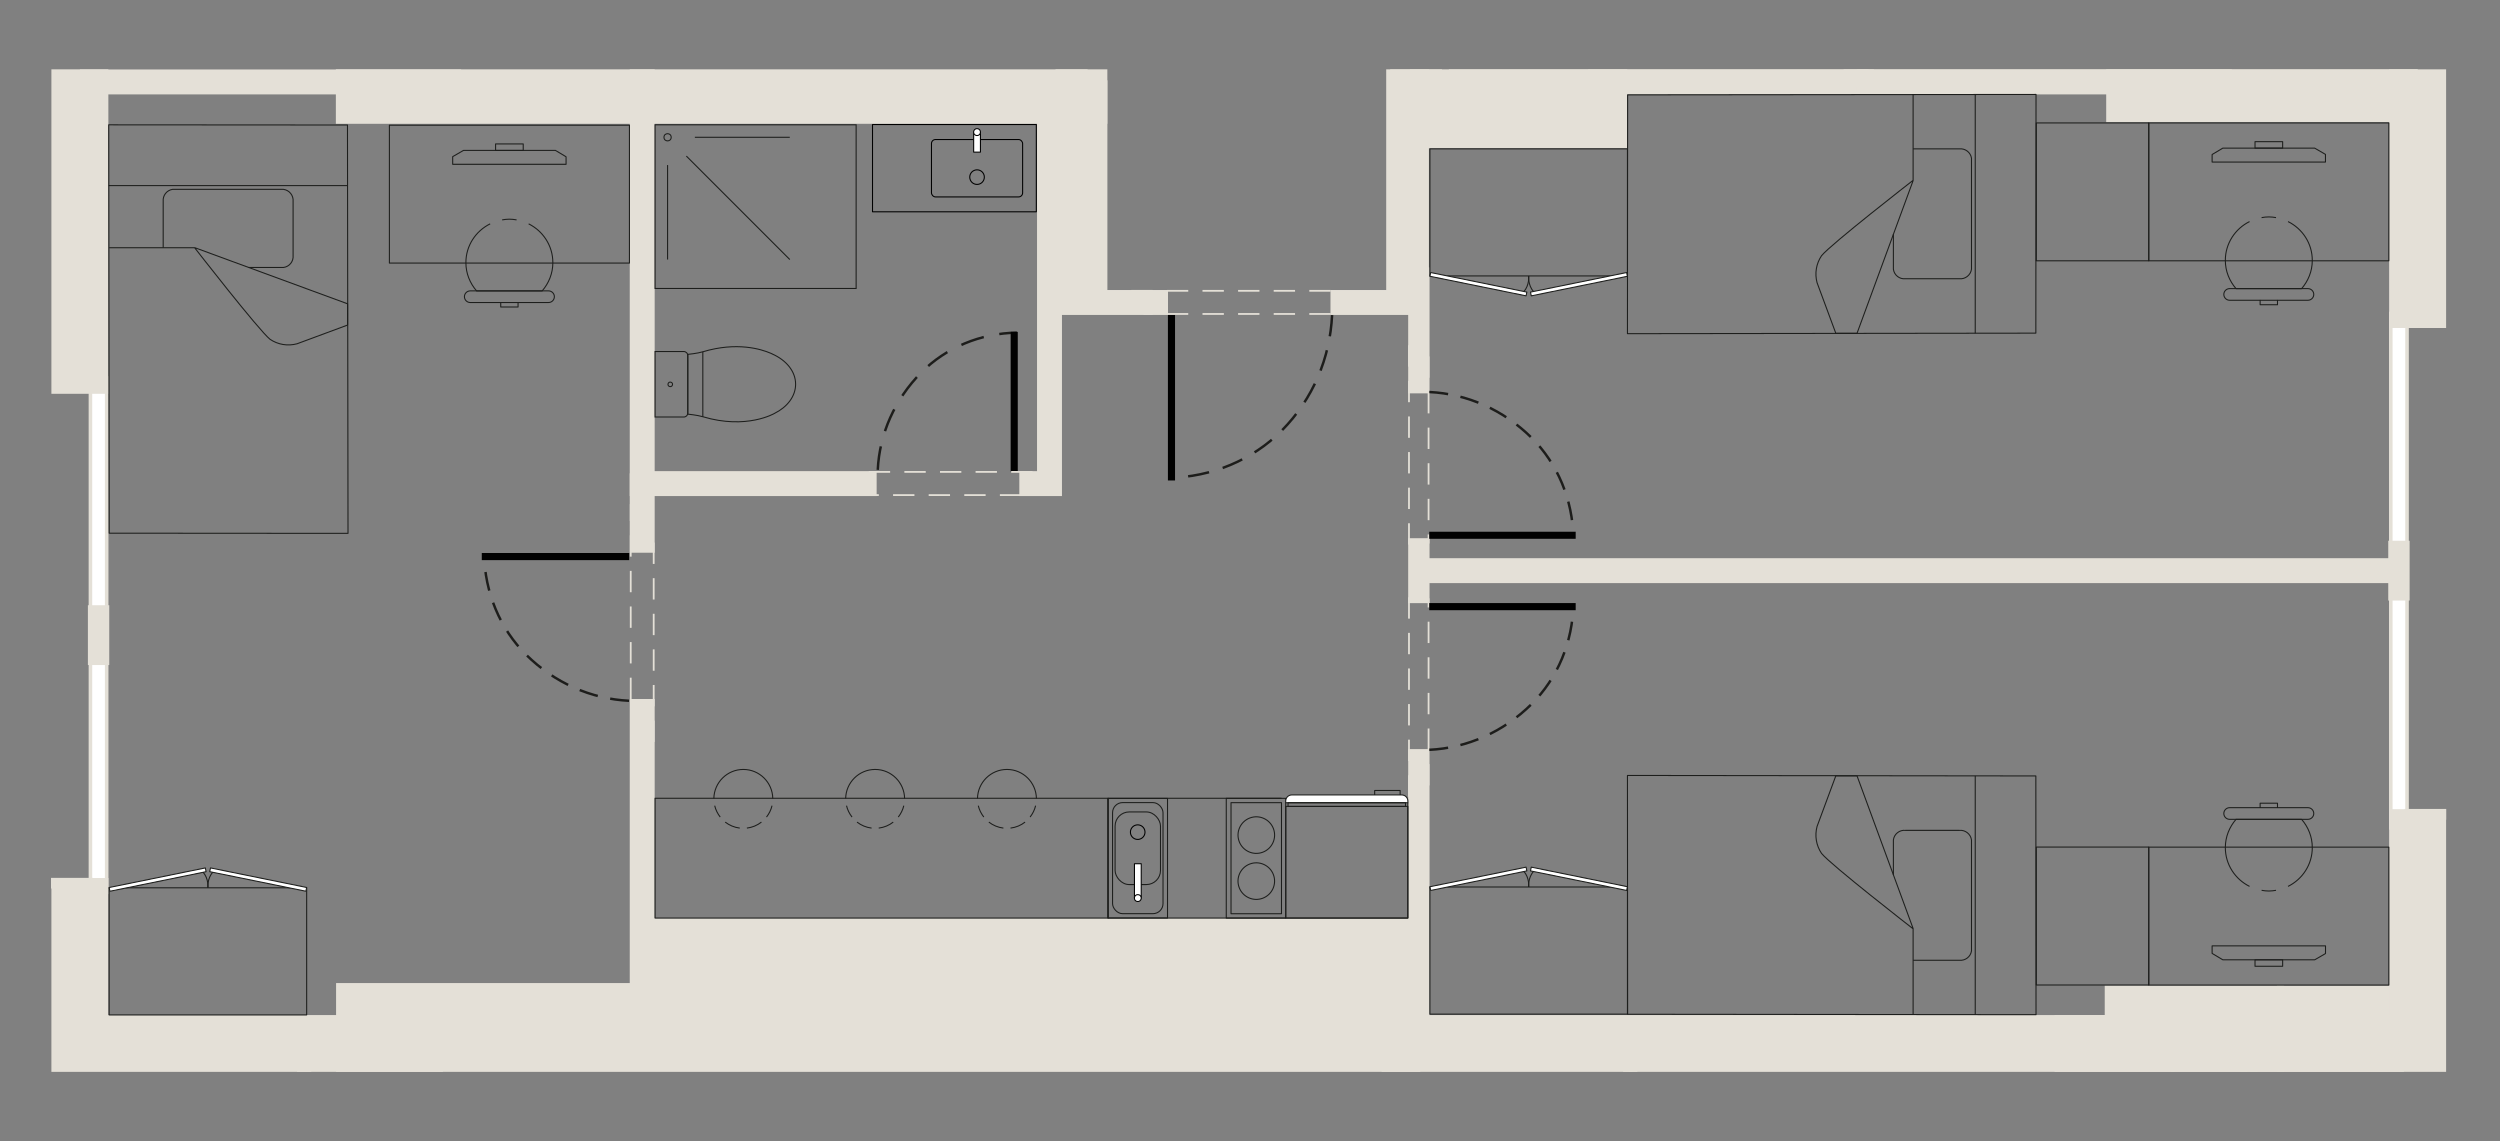 <?xml version="1.0" encoding="UTF-8"?> <svg xmlns="http://www.w3.org/2000/svg" xmlns:xlink="http://www.w3.org/1999/xlink" id="Layer_1" data-name="Layer 1" viewBox="0 0 561.77 256.43"><rect x="0" y="0" width="561.77" height="256.43" fill="#808080" stroke="none"/><defs><style> .cls-1, .cls-2, .cls-3, .cls-4, .cls-5, .cls-6, .cls-7, .cls-8, .cls-9, .cls-10, .cls-11, .cls-12, .cls-13, .cls-14, .cls-15, .cls-16, .cls-17, .cls-18 { stroke-miterlimit: 10; } .cls-1, .cls-2, .cls-5, .cls-6, .cls-7, .cls-10, .cls-11, .cls-12, .cls-13, .cls-14, .cls-15, .cls-17, .cls-18 { stroke: #e4e0d7; } .cls-1, .cls-19, .cls-20 { fill: #fff; } .cls-1, .cls-10 { stroke-width: .8px; } .cls-2 { stroke-width: 9.6px; } .cls-2, .cls-3, .cls-4, .cls-5, .cls-6, .cls-7, .cls-8, .cls-9, .cls-21, .cls-22, .cls-10, .cls-11, .cls-12, .cls-13, .cls-14, .cls-15, .cls-16, .cls-17, .cls-18, .cls-23, .cls-24 { fill: none; } .cls-3 { stroke-dasharray: 0 0 0 0 4.25 2.83 0 0; } .cls-3, .cls-4, .cls-9, .cls-16 { stroke: #1d1d1b; stroke-width: .56px; } .cls-4 { stroke-dasharray: 0 0 0 0 5.33 3.55 0 0; } .cls-19, .cls-8, .cls-22, .cls-20, .cls-23 { stroke-width: .24px; } .cls-19, .cls-8, .cls-23 { stroke: #1d1e1c; } .cls-19, .cls-22, .cls-20, .cls-23 { stroke-linejoin: round; } .cls-5 { stroke-width: 19.2px; } .cls-6 { stroke-width: 20px; } .cls-7 { stroke-width: 12.8px; } .cls-9, .cls-14 { stroke-dasharray: 0 0 0 0 4.8 3.2 0 0; } .cls-21 { stroke-width: 0px; } .cls-22, .cls-20 { stroke: #000; stroke-linecap: round; } .cls-11 { stroke-width: 5.6px; } .cls-12, .cls-24 { stroke-width: 1.6px; } .cls-13 { stroke-width: 2.4px; } .cls-14 { stroke-width: .4px; } .cls-25 { clip-path: url(#clippath); } .cls-15 { stroke-width: 4.8px; } .cls-16 { stroke-dasharray: 0 0 0 0 4.27 2.85 0 0; } .cls-17 { stroke-width: 7.2px; } .cls-18 { stroke-width: 3.2px; } .cls-24 { stroke: #010101; stroke-miterlimit: 1.41; } </style><clipPath id="clippath"><rect class="cls-21" x="167.92" y="-140.88" width="225.28" height="538.2" transform="translate(152.35 408.78) rotate(-90)"></rect></clipPath></defs><g class="cls-25"><rect class="cls-1" x="20.32" y="84.92" width="3.65" height="115.59"></rect><line class="cls-5" x1="75.47" y1="18.22" x2="248.83" y2="18.22"></line><line class="cls-6" x1="75.52" y1="230.91" x2="319.15" y2="230.91"></line><line class="cls-5" x1="472.95" y1="231.05" x2="544.43" y2="231.05"></line><polyline class="cls-18" points="138.62 293.93 366.33 293.93 366.33 239.18"></polyline><rect class="cls-10" x="414.64" y="191.37" width="25.38" height="121.75" transform="translate(175.08 679.58) rotate(-90)"></rect><line class="cls-10" x1="488.45" y1="252.25" x2="366.46" y2="252.25"></line><polyline class="cls-12" points="-329.28 723.43 -157.35 673.25 -676.99 -2907.48 -456.19 -3847.51 1848.03 -3847.51 1848.03 -3838.9 2607.17 -3838.9"></polyline><polyline class="cls-12" points="-157.35 673.25 512.45 474.79 512.45 221.45"></polyline><path class="cls-12" d="m504.19,239.79c0,1.1,0,140.51,0,140.51"></path><line class="cls-12" x1="506.49" y1="239.79" x2="506.49" y2="379.61"></line><polyline class="cls-18" points="311.42 375.91 303.36 348.27 68.35 348.27 68.35 237.43"></polyline><line class="cls-17" x1="240.79" y1="-28" x2="240.79" y2="24.35"></line><polyline class="cls-11" points="235.83 23.72 235.83 108.67 229.05 108.67"></polyline><polyline class="cls-11" points="196.99 108.67 144.31 108.67 144.31 -66.31"></polyline><line class="cls-11" x1="144.31" y1="124.2" x2="144.31" y2="106.36"></line><line class="cls-11" x1="144.31" y1="157.07" x2="144.31" y2="228.39"></line><line class="cls-15" x1="318.83" y1="135.53" x2="318.83" y2="120.94"></line><line class="cls-11" x1="319.1" y1="128.23" x2="539.11" y2="128.23"></line><line class="cls-15" x1="22.15" y1="136" x2="22.15" y2="149.44"></line><line class="cls-13" x1="20.88" y1="198.46" x2="-.96" y2="198.46"></line><line class="cls-7" x1="17.95" y1="88.49" x2="17.95" y2="-51.67"></line><polyline class="cls-7" points="17.95 197.3 17.95 234.5 99.53 234.5"></polyline><line class="cls-11" x1="262.46" y1="67.97" x2="235.83" y2="67.97"></line><line class="cls-11" x1="17.95" y1="18.41" x2="103.61" y2="18.41"></line><line class="cls-7" x1="242.44" y1="67.8" x2="242.44" y2="18.05"></line><line class="cls-7" x1="310.46" y1="234.5" x2="540.17" y2="234.5"></line><line class="cls-5" x1="144.31" y1="215.9" x2="318.03" y2="215.9"></line><rect class="cls-1" x="537.24" y="70.44" width="3.65" height="115.59" transform="translate(1078.12 256.47) rotate(180)"></rect><line class="cls-5" x1="365.66" y1="23.72" x2="312.38" y2="23.72"></line><line class="cls-17" x1="320.42" y1="-28" x2="320.42" y2="24.35"></line><line class="cls-11" x1="417.07" y1="18.05" x2="417.07" y2="-66.31"></line><line class="cls-15" x1="539.06" y1="121.51" x2="539.06" y2="134.95"></line><line class="cls-10" x1="561.77" y1="-160.93" x2="561.77" y2="182.98"></line><line class="cls-13" x1="540.33" y1="182.98" x2="562.17" y2="182.98"></line><line class="cls-7" x1="543.26" y1="73.71" x2="543.26" y2="-51.67"></line><polyline class="cls-7" points="543.26 181.83 543.26 234.5 461.68 234.5"></polyline><line class="cls-11" x1="298.97" y1="67.97" x2="318.43" y2="67.97"></line><line class="cls-11" x1="543.26" y1="18.41" x2="356.87" y2="18.41"></line><line class="cls-2" x1="316.29" y1="67.8" x2="316.29" y2="8.81"></line><line class="cls-15" x1="318.83" y1="88.39" x2="318.83" y2="60.08"></line><line class="cls-15" x1="318.83" y1="229.58" x2="318.83" y2="168.33"></line><line class="cls-7" x1="417.25" y1="14.49" x2="501.5" y2="14.49"></line><line class="cls-7" x1="473.28" y1="21.06" x2="543.26" y2="21.06"></line><line class="cls-11" x1="325.57" y1="16.89" x2="421.08" y2="16.89"></line><path class="cls-16" d="m141.35,157.47c-8.58-.41-16.76-4.06-23.09-10.31-5.91-5.86-9.34-14.06-9.48-22.71"></path><line class="cls-24" x1="108.26" y1="125.07" x2="141.38" y2="125.07"></line><line class="cls-14" x1="141.73" y1="157.08" x2="141.73" y2="113.28"></line><line class="cls-14" x1="146.89" y1="166.72" x2="146.89" y2="119.5"></line><line class="cls-14" x1="321.01" y1="80.09" x2="321.01" y2="122.14"></line><line class="cls-14" x1="316.61" y1="77.58" x2="316.61" y2="124.8"></line><path class="cls-3" d="m321.18,88.09c8.53.4,16.66,4.03,22.95,10.25,5.87,5.82,9.28,13.97,9.42,22.57"></path><line class="cls-24" x1="354.07" y1="120.28" x2="321.16" y2="120.28"></line><line class="cls-14" x1="321.01" y1="176.5" x2="321.01" y2="134.45"></line><line class="cls-14" x1="316.61" y1="179.01" x2="316.61" y2="131.79"></line><path class="cls-3" d="m321.18,168.49c8.53-.4,16.66-4.03,22.95-10.25,5.87-5.82,9.28-13.97,9.42-22.57"></path><line class="cls-24" x1="354.07" y1="136.31" x2="321.16" y2="136.31"></line><path class="cls-9" d="m299.33,70.8c-.46,9.64-4.27,18.82-11.29,25.93-6.58,6.64-15.79,10.49-25.5,10.65"></path><line class="cls-24" x1="263.24" y1="107.96" x2="263.24" y2="70.77"></line><line class="cls-14" x1="299.01" y1="70.55" x2="256.95" y2="70.55"></line><line class="cls-14" x1="299.01" y1="65.35" x2="251.79" y2="65.35"></line><path class="cls-4" d="m197.24,105.58c.38-8.13,3.84-15.86,9.76-21.86,5.54-5.6,13.31-8.84,21.49-8.97"></path><line class="cls-24" x1="227.9" y1="74.57" x2="227.9" y2="105.93"></line><line class="cls-14" x1="195.22" y1="106.04" x2="233.52" y2="106.04"></line><line class="cls-14" x1="184.68" y1="111.25" x2="231.9" y2="111.25"></line><rect class="cls-10" x="659.05" y="59.45" width="27.15" height="221.71" transform="translate(502.32 842.92) rotate(-90)"></rect><rect class="cls-10" x="659.05" y="-94.34" width="27.15" height="221.71" transform="translate(656.11 689.14) rotate(-90)"></rect><g><rect class="cls-8" x="147.2" y="28.04" width="45.18" height="36.78" transform="translate(339.58 92.86) rotate(180)"></rect><circle class="cls-8" cx="150.01" cy="30.85" r=".81"></circle><g><line class="cls-8" x1="150.01" y1="37.09" x2="150.01" y2="58.32"></line><line class="cls-8" x1="156.14" y1="30.85" x2="177.47" y2="30.85"></line><line class="cls-8" x1="177.47" y1="58.32" x2="154.23" y2="35.07"></line></g></g><g><circle class="cls-8" cx="150.6" cy="86.36" r=".51" transform="translate(27.81 209.08) rotate(-74.81)"></circle><path class="cls-8" d="m154.55,79.9c0-.5-.41-.91-.91-.91h-6.44s0,14.72,0,14.72h6.44c.5,0,.91-.41.91-.91v-12.9Z"></path><line class="cls-8" x1="157.93" y1="93.66" x2="157.93" y2="79.06"></line><path class="cls-8" d="m173.5,79.53c3.16,1.38,5.28,3.91,5.28,6.8,0,2.73-1.88,5.14-4.74,6.56,0,0-6.26,3.71-16.11.75-1.24-.37-3.38-.58-3.38-.58v-13.43s2.14-.2,3.38-.58c7.68-2.31,13.16-.57,15.21.31.02,0,.05.02.07.03.1.05.2.09.29.13Z"></path></g><g><g><rect class="cls-22" x="204.67" y="19.39" width="19.6" height="36.81" transform="translate(176.67 252.26) rotate(-90)"></rect><rect class="cls-22" x="209.31" y="31.35" width="20.48" height="12.9" rx=".91" ry=".91"></rect><circle class="cls-22" cx="219.55" cy="39.81" r="1.64" transform="translate(2.46 91.37) rotate(-23.64)"></circle></g><g><rect class="cls-20" x="218.79" y="29.68" width="1.52" height="4.49" transform="translate(439.1 63.86) rotate(-180)"></rect><circle class="cls-20" cx="219.55" cy="29.68" r=".77" transform="translate(183.33 248.25) rotate(-88.29)"></circle></g></g><polygon class="cls-23" points="24.54 -83.07 24.43 8.69 78.08 8.65 78.2 -83.11 24.54 -83.07"></polygon><g><polygon class="cls-23" points="24.54 119.81 24.43 28.05 78.08 28.09 78.2 119.85 24.54 119.81"></polygon><path class="cls-23" d="m55.85,60.1h7.86c1.33-.17,2.28-1.37,2.15-2.7v-12.12c.13-1.34-.83-2.55-2.16-2.73h-24.93c-1.3.2-2.22,1.38-2.1,2.69v10.43"></path><path class="cls-23" d="m24.54,55.67h19.27s34.3,12.6,34.3,12.6v4.77s-11.36,4.21-11.36,4.21c-2.07.56-4.28.2-6.06-1-2.53-2.01-16.96-20.59-16.96-20.59"></path><line class="cls-23" x1="24.43" y1="41.7" x2="78.1" y2="41.7"></line></g><g><rect class="cls-23" x="87.49" y="28.13" width="53.94" height="30.99" transform="translate(228.93 87.25) rotate(-180)"></rect><g><g><path class="cls-23" d="m110.14,50.3c-3.22,1.6-5.45,4.88-5.45,8.72,0,2.44.92,4.63,2.4,6.35h14.74c1.47-1.71,2.4-3.91,2.4-6.35,0-3.83-2.23-7.12-5.44-8.72"></path><path class="cls-23" d="m116.08,49.41c-.53-.09-1.06-.16-1.62-.16s-1.09.07-1.62.16"></path></g><polyline class="cls-23" points="116.41 67.91 116.41 68.99 112.52 68.99 112.52 67.91"></polyline><path class="cls-23" d="m105.67,67.98c-.72,0-1.31-.59-1.31-1.31s.59-1.31,1.31-1.31h17.59c.72,0,1.31.59,1.31,1.31s-.59,1.31-1.31,1.31h-17.59Z"></path></g><g><path class="cls-23" d="m104.15,33.8h20.66s2.39,1.43,2.39,1.43v1.69s-25.48,0-25.48,0v-1.72s2.42-1.4,2.42-1.4Z"></path><path class="cls-23" d="m111.36,32.34h6.21s0,1.46,0,1.46h-6.21s0-1.46,0-1.46Z"></path></g></g><g><rect class="cls-23" x="87.45" y="-22.3" width="53.94" height="30.99" transform="translate(228.85 -13.62) rotate(180)"></rect><g><path class="cls-23" d="m101.69,1.62V-.11s25.47,0,25.47,0v1.69s-2.39,1.43-2.39,1.43h-20.66s-2.42-1.4-2.42-1.4Z"></path><path class="cls-23" d="m111.32,3.01h6.21s0,1.46,0,1.46h-6.21s0-1.46,0-1.46Z"></path></g></g><g><rect class="cls-8" x="147.15" y="-20.11" width="44.04" height="28.74"></rect><rect class="cls-8" x="193.08" y="-20.11" width="44.04" height="28.74"></rect><rect class="cls-8" x="177.76" y="-6.69" width="28.74" height="1.91" transform="translate(186.39 -197.87) rotate(90)"></rect></g><polygon class="cls-23" points="536.74 -83.84 536.85 7.92 483.2 7.88 483.08 -83.88 536.74 -83.84"></polygon><g><rect class="cls-23" x="419.88" y="-23.08" width="53.94" height="30.99"></rect><g><path class="cls-23" d="m457.17,2.24h-20.66s-2.39-1.43-2.39-1.43V-.88s25.48,0,25.48,0V.84s-2.42,1.4-2.42,1.4Z"></path><path class="cls-23" d="m449.96,3.7h-6.21s0-1.46,0-1.46h6.21s0,1.46,0,1.46Z"></path></g></g><g><rect class="cls-8" x="370.09" y="-14.79" width="44.04" height="28.74" transform="translate(784.22 -.84) rotate(180)"></rect><rect class="cls-8" x="324.15" y="-14.79" width="44.04" height="28.74" transform="translate(692.35 -.84) rotate(180)"></rect><rect class="cls-8" x="354.78" y="-1.37" width="28.74" height="1.91" transform="translate(368.73 -369.57) rotate(90)"></rect></g><g><rect class="cls-23" x="24.52" y="199.5" width="44.39" height="28.56"></rect><rect class="cls-19" x="24.39" y="197.22" width="22.05" height=".86" transform="translate(-38.69 11.03) rotate(-11.5)"></rect><rect class="cls-19" x="46.99" y="197.22" width="22.05" height=".86" transform="translate(40.57 -7.6) rotate(11.5)"></rect><path class="cls-23" d="m46.72,199.49s.21-2.06-1.09-3.49"></path><path class="cls-23" d="m46.72,199.49s-.21-2.06,1.09-3.49"></path></g><polyline class="cls-23" points="316.35 180.38 316.35 206.29 248.99 206.29 248.99 179.38 287.97 179.38"></polyline><g><rect class="cls-23" x="276.63" y="180.35" width="11.34" height="24.96" transform="translate(564.59 385.67) rotate(-180)"></rect><circle class="cls-23" cx="282.3" cy="198" r="4.11" transform="translate(-51.6 111.92) rotate(-20.59)"></circle><circle class="cls-23" cx="282.3" cy="187.66" r="4.11" transform="translate(-47.96 111.26) rotate(-20.59)"></circle></g><rect class="cls-23" x="275.56" y="179.38" width="13.36" height="26.9" transform="translate(564.47 385.67) rotate(-180)"></rect><rect class="cls-23" x="248.99" y="179.42" width="13.36" height="26.87" transform="translate(511.34 385.7) rotate(-180)"></rect><g><rect class="cls-23" x="288.93" y="181.2" width="27.42" height="25.09"></rect><g><path class="cls-19" d="m316.36,179.99c0-.75-.61-1.36-1.36-1.36h-24.73c-.75,0-1.36.61-1.36,1.36v.39h27.45v-.39Z"></path><polyline class="cls-23" points="308.9 178.63 308.9 177.63 314.62 177.63 314.62 178.63"></polyline><rect class="cls-23" x="289.43" y="180.38" width="26.4" height=".82"></rect></g></g><rect class="cls-23" x="147.2" y="179.37" width="101.77" height="26.93" transform="translate(396.17 385.67) rotate(-180)"></rect><g><rect class="cls-23" x="250" y="180.35" width="11.34" height="24.96" rx="2.27" ry="2.27"></rect><g><rect class="cls-23" x="250.57" y="182.45" width="10.2" height="16.32" rx="3.17" ry="3.17"></rect><g><rect class="cls-20" x="254.91" y="194.1" width="1.52" height="7.7" transform="translate(511.35 395.89) rotate(180)"></rect><circle class="cls-20" cx="255.67" cy="201.8" r=".77" transform="translate(35.44 441.78) rotate(-85.74)"></circle></g><circle class="cls-22" cx="255.67" cy="187" r="1.64" transform="translate(53.18 430.59) rotate(-86.45)"></circle></g></g><g><path class="cls-23" d="m219.65,179.44c.05-3.61,3-6.54,6.62-6.54,3.63,0,6.57,2.93,6.62,6.54"></path><path class="cls-23" d="m230.34,184.73c-.93.73-2.04,1.2-3.27,1.35"></path><path class="cls-23" d="m232.71,181.04c-.22.95-.66,1.81-1.24,2.56"></path><path class="cls-23" d="m225.47,186.08c-1.23-.15-2.34-.63-3.27-1.35"></path><path class="cls-23" d="m221.07,183.6c-.58-.75-1.02-1.61-1.24-2.56"></path></g><g><path class="cls-23" d="m160.41,179.44c.05-3.61,3-6.54,6.62-6.54,3.63,0,6.57,2.93,6.62,6.54"></path><path class="cls-23" d="m171.1,184.73c-.93.73-2.04,1.2-3.27,1.35"></path><path class="cls-23" d="m173.48,181.04c-.22.95-.66,1.81-1.24,2.56"></path><path class="cls-23" d="m166.23,186.08c-1.23-.15-2.34-.63-3.27-1.35"></path><path class="cls-23" d="m161.84,183.6c-.58-.75-1.02-1.61-1.24-2.56"></path></g><g><path class="cls-23" d="m190.03,179.44c.05-3.61,3-6.54,6.62-6.54,3.63,0,6.57,2.93,6.62,6.54"></path><path class="cls-23" d="m200.72,184.73c-.93.73-2.04,1.2-3.27,1.35"></path><path class="cls-23" d="m203.09,181.04c-.22.95-.66,1.81-1.24,2.56"></path><path class="cls-23" d="m195.85,186.08c-1.23-.15-2.34-.63-3.27-1.35"></path><path class="cls-23" d="m191.46,183.6c-.58-.75-1.02-1.61-1.24-2.56"></path></g><g><rect class="cls-23" x="321.31" y="199.32" width="44.39" height="28.56"></rect><rect class="cls-19" x="321.18" y="197.04" width="22.05" height=".86" transform="translate(-32.7 70.2) rotate(-11.5)"></rect><rect class="cls-19" x="343.78" y="197.04" width="22.05" height=".86" transform="translate(46.49 -66.77) rotate(11.5)"></rect><path class="cls-23" d="m343.51,199.31s.21-2.06-1.09-3.49"></path><path class="cls-23" d="m343.51,199.31s-.21-2.06,1.09-3.49"></path></g><g><polygon class="cls-23" points="365.74 227.91 457.51 228.01 457.47 174.36 365.7 174.25 365.74 227.91"></polygon><path class="cls-23" d="m425.46,196.6v-7.86c.17-1.33,1.37-2.28,2.7-2.15h12.12c1.34-.13,2.55.83,2.73,2.16v24.93c-.2,1.3-1.38,2.22-2.69,2.1h-10.43"></path><path class="cls-23" d="m429.89,227.91v-19.27s-12.6-34.3-12.6-34.3h-4.77s-4.21,11.36-4.21,11.36c-.56,2.07-.2,4.28,1,6.06,2.01,2.53,20.59,16.96,20.59,16.96"></path><line class="cls-23" x1="443.85" y1="228.01" x2="443.85" y2="174.34"></line></g><g><rect class="cls-23" x="482.85" y="190.36" width="53.94" height="30.99"></rect><g><g><path class="cls-23" d="m514.14,199.18c3.22-1.6,5.45-4.88,5.45-8.72,0-2.44-.92-4.63-2.4-6.35h-14.74c-1.47,1.71-2.4,3.91-2.4,6.35,0,3.83,2.23,7.12,5.44,8.72"></path><path class="cls-23" d="m508.2,200.06c.53.09,1.06.16,1.62.16s1.09-.07,1.62-.16"></path></g><polyline class="cls-23" points="507.87 181.56 507.87 180.49 511.77 180.49 511.77 181.56"></polyline><path class="cls-23" d="m518.61,181.49c.72,0,1.31.59,1.31,1.31s-.59,1.31-1.31,1.31h-17.59c-.72,0-1.31-.59-1.31-1.31s.59-1.31,1.31-1.31h17.59Z"></path></g><g><path class="cls-23" d="m520.13,215.67h-20.66s-2.39-1.43-2.39-1.43v-1.69s25.48,0,25.48,0v1.72s-2.42,1.4-2.42,1.4Z"></path><path class="cls-23" d="m512.93,217.13h-6.21s0-1.46,0-1.46h6.21s0,1.46,0,1.46Z"></path></g></g><rect class="cls-23" x="454.72" y="193.21" width="30.99" height="25.27" transform="translate(264.36 676.06) rotate(-90)"></rect><g><rect class="cls-23" x="321.31" y="33.45" width="44.39" height="28.56"></rect><rect class="cls-19" x="321.18" y="63.43" width="22.05" height=".86" transform="translate(19.4 -64.95) rotate(11.5)"></rect><rect class="cls-19" x="343.78" y="63.43" width="22.05" height=".86" transform="translate(-5.61 72.02) rotate(-11.5)"></rect><path class="cls-23" d="m343.51,62.02s.21,2.06-1.09,3.49"></path><path class="cls-23" d="m343.51,62.02s-.21,2.06,1.09,3.49"></path></g><g><polygon class="cls-23" points="365.74 21.32 457.51 21.22 457.47 74.86 365.7 74.98 365.74 21.32"></polygon><path class="cls-23" d="m425.46,52.63v7.86c.17,1.33,1.37,2.28,2.7,2.15h12.12c1.34.13,2.55-.83,2.73-2.16v-24.93c-.2-1.3-1.38-2.22-2.69-2.1h-10.43"></path><path class="cls-23" d="m429.89,21.32v19.27s-12.6,34.3-12.6,34.3h-4.77s-4.21-11.36-4.21-11.36c-.56-2.07-.2-4.28,1-6.06,2.01-2.53,20.59-16.96,20.59-16.96"></path><line class="cls-23" x1="443.85" y1="21.22" x2="443.85" y2="74.89"></line></g><g><rect class="cls-23" x="482.85" y="27.62" width="53.94" height="30.99"></rect><g><g><path class="cls-23" d="m514.14,49.79c3.22,1.6,5.45,4.88,5.45,8.72,0,2.44-.92,4.63-2.4,6.35h-14.74c-1.47-1.71-2.4-3.91-2.4-6.35,0-3.83,2.23-7.12,5.44-8.72"></path><path class="cls-23" d="m508.2,48.9c.53-.09,1.06-.16,1.62-.16s1.09.07,1.62.16"></path></g><polyline class="cls-23" points="507.87 67.4 507.87 68.48 511.77 68.48 511.77 67.4"></polyline><path class="cls-23" d="m518.61,67.47c.72,0,1.31-.59,1.31-1.31s-.59-1.31-1.31-1.31h-17.59c-.72,0-1.31.59-1.31,1.31s.59,1.31,1.31,1.31h17.59Z"></path></g><g><path class="cls-23" d="m522.55,34.69v1.72s-25.47,0-25.47,0v-1.69s2.39-1.43,2.39-1.43h20.66s2.42,1.4,2.42,1.4Z"></path><path class="cls-23" d="m512.93,33.29h-6.21s0-1.46,0-1.46h6.21s0,1.46,0,1.46Z"></path></g></g><rect class="cls-23" x="454.72" y="30.48" width="30.99" height="25.27" transform="translate(513.32 -427.1) rotate(90)"></rect></g></svg> 
